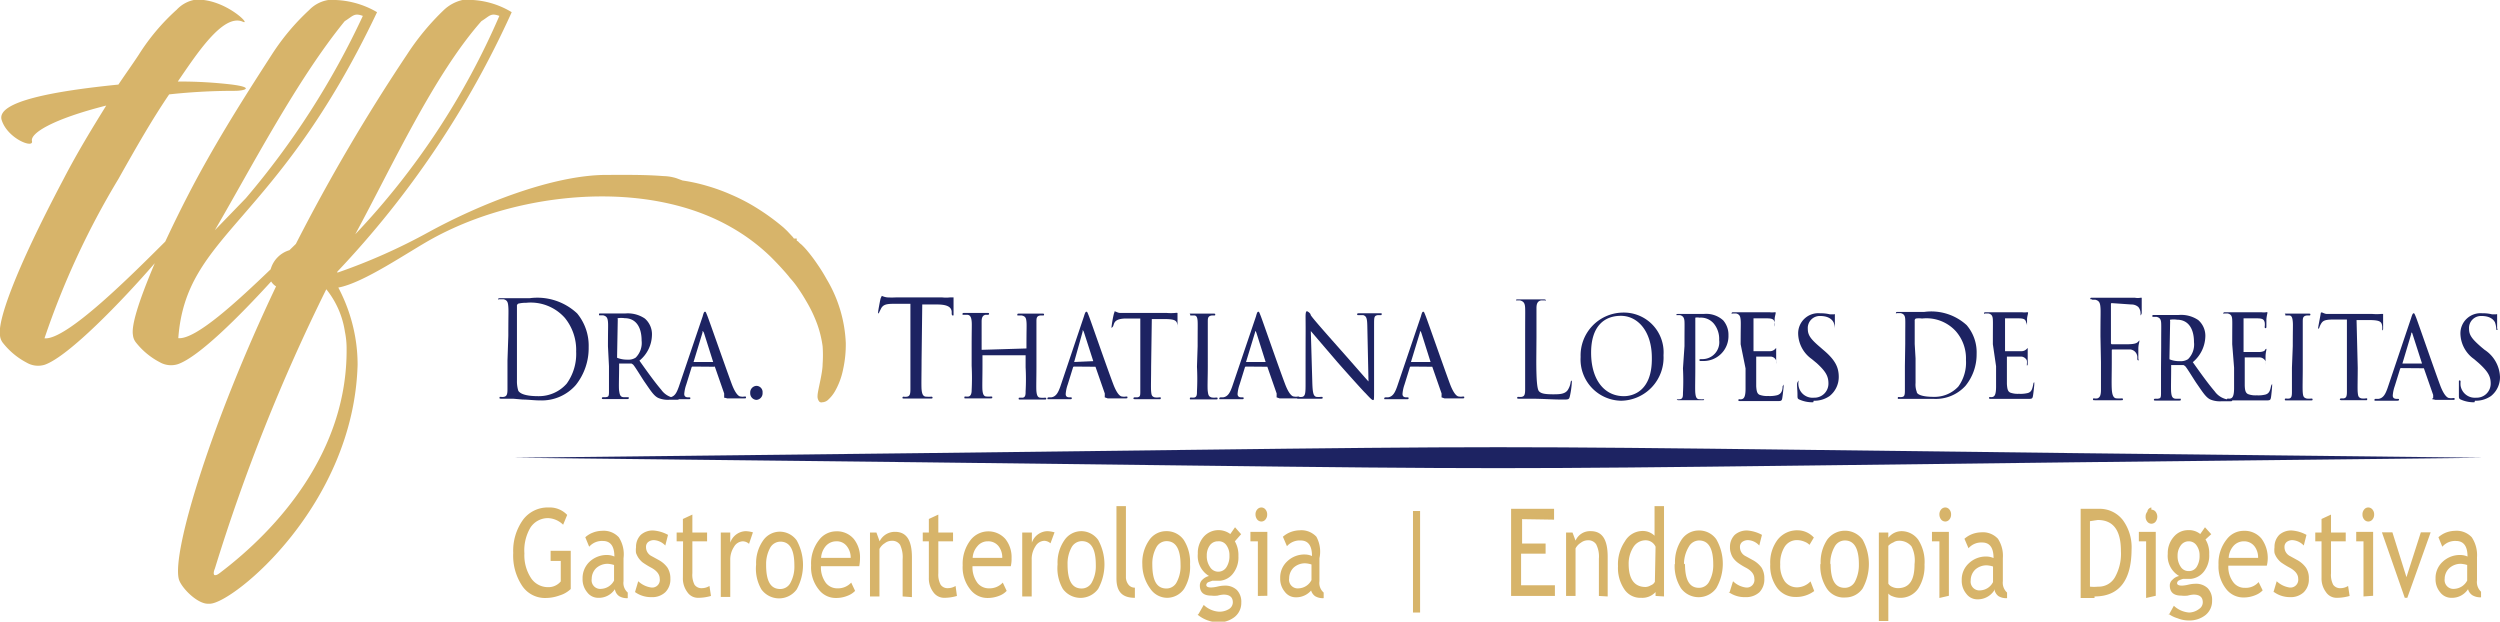 <svg xmlns="http://www.w3.org/2000/svg" viewBox="0 0 147.79 36.75"><defs><style>.cls-1,.cls-3{fill:#1d2362;}.cls-2{fill:#d7b46a;}.cls-3{fill-rule:evenodd;}</style></defs><g id="Camada_2" data-name="Camada 2"><g id="Camada_1-2" data-name="Camada 1"><path class="cls-1" d="M83.41,21.4s0,0,0,0l.53-1.74c0-.12,0-.12.08,0l.55,1.74s0,0,0,0Zm1.2.28s0,0,.06,0l.55,1.58c0,.12,0,.16,0,.18a.07.07,0,0,0,0,.05s0,0,.17.06h1.07c.07,0,.1,0,.1-.05s0-.06-.08-.06a.59.59,0,0,1-.24,0c-.1,0-.3-.14-.53-.76-.37-1-1.33-3.75-1.43-4s-.1-.25-.14-.25-.07,0-.14.27l-1.41,4.16c-.12.33-.24.59-.54.63h-.14s-.08,0-.08.06,0,.05.11.05l.67,0,.56,0c.05,0,.1,0,.1-.05s0-.06-.08-.06h-.05c-.15,0-.23-.06-.23-.2a2.17,2.17,0,0,1,.12-.56l.31-1a.07.07,0,0,1,.07-.06Zm-7.43.94c0,.57,0,.79-.19.84a.64.64,0,0,1-.21,0c-.07,0-.1,0-.1.06s0,.05.1.05l.61,0s.31,0,.68,0c.08,0,.12,0,.12-.05s0-.06-.09-.06a1.17,1.17,0,0,1-.29,0c-.17-.05-.21-.25-.23-.8l-.09-3.09,1.61,1.88c.6.68,1.58,1.77,1.61,1.78.34.37.41.42.46.42s.06,0,.06-.43l0-4c0-.47,0-.55.21-.59l.17,0c.05,0,.07,0,.07-.06s0-.05-.1-.05c-.27,0-.49,0-.56,0s-.36,0-.66,0c-.07,0-.13,0-.13.05s0,.06.09.06l.27,0c.19.06.23.2.24.63l.07,3.29c-.18-.19-.88-1-1.42-1.61-1-1.13-2-2.25-2-2.33s-.17-.21-.22-.21-.08.08-.08.32C77.19,20.06,77.18,18.85,77.18,22.62ZM73.66,21.4s0,0,0,0l.53-1.74c0-.12,0-.12.08,0l.55,1.74s0,0,0,0Zm1.2.28s0,0,.06,0l.55,1.58c0,.12,0,.16,0,.18a.07.07,0,0,0,0,.05s0,0,.17.06h1.07c.07,0,.1,0,.1-.05s0-.06-.08-.06a.59.59,0,0,1-.24,0c-.1,0-.3-.14-.53-.76-.38-1-1.33-3.75-1.43-4s-.1-.25-.14-.25-.07,0-.14.27l-1.41,4.16c-.12.33-.24.59-.54.63h-.14s-.08,0-.08.06,0,.05.11.05l.67,0,.56,0c.05,0,.1,0,.1-.05s0-.06-.08-.06h-.05c-.15,0-.23-.06-.23-.2a2.17,2.17,0,0,1,.12-.56l.31-1a.07.07,0,0,1,.07-.06Zm-4.1,0a13.77,13.77,0,0,1,0,1.44c0,.19,0,.35-.16.38a.56.56,0,0,1-.17,0c-.06,0-.09,0-.09.06s0,.05.11.05l.63,0,.8,0c.07,0,.1,0,.1-.05s0-.05-.08-.06a1,1,0,0,1-.26,0c-.18-.05-.21-.13-.24-.36s0-.84,0-1.45V20.47c0-1,0-1.23,0-1.44s0-.35.24-.38l.12,0c.06,0,.08,0,.08-.05s0-.06-.11-.06l-.63,0s-.42,0-.64,0-.1,0-.1.06,0,.05.08.05l.16,0c.15,0,.19.15.2.36s0,.4,0,1.45Zm-2.67-2.82h.69c.71,0,.8.09.83.4a.75.75,0,0,1,0,.11c0,.07,0,.1,0,.1s0,0,0-.1,0-.58,0-.8c0,0,0-.07,0-.07a.36.36,0,0,0-.14,0,3,3,0,0,1-.5,0h-2.3l-.45,0c-.13,0-.26-.09-.31-.09s0,0-.06.13a6.63,6.63,0,0,0-.14.78s0,.07,0,.07,0,0,.06-.06.05-.14.11-.25.2-.24.64-.25h.89v2.82c0,.6,0,1.16,0,1.45s0,.36-.18.39h-.16a.07.07,0,0,0-.07.06s0,.05.1.05l.63,0,.8,0c.07,0,.09,0,.09-.06s0-.05-.09-.05a.93.93,0,0,1-.27,0c-.18-.05-.19-.16-.21-.35s0-.85,0-1.46ZM63.5,21.4s0,0,0,0L64,19.61c0-.12,0-.12.07,0l.56,1.74s0,0,0,0Zm1.2.28s0,0,.06,0l.55,1.58c0,.12,0,.16,0,.18a.07.07,0,0,0,0,.05s0,0,.17.06h1.07c.07,0,.1,0,.1-.05s0-.06-.08-.06a.59.59,0,0,1-.24,0c-.1,0-.3-.14-.53-.76-.38-1-1.33-3.75-1.43-4s-.1-.25-.14-.25-.07,0-.15.27l-1.4,4.16c-.12.33-.24.59-.54.63h-.14s-.08,0-.08.06,0,.05.11.05l.67,0,.56,0c.05,0,.1,0,.1-.05s0-.06-.08-.06h-.05c-.16,0-.23-.06-.23-.2a2.17,2.17,0,0,1,.12-.56l.31-1a.07.07,0,0,1,.07-.06Zm-6.67-1s0,0,0,0V19c0-.22.06-.36.23-.39h.14s.07,0,.07-.05,0-.06-.1-.06l-.63,0c-.09,0-.43,0-.73,0-.07,0-.11,0-.11.06s0,.05.08.05h.19c.2,0,.25.18.27.38s0,.42,0,1.46v1.17a14.41,14.41,0,0,1,0,1.46c0,.18-.05.33-.18.36a.5.5,0,0,1-.17,0c-.06,0-.08,0-.08.06s0,.05.12.05l.63,0,.8,0c.07,0,.1,0,.1-.05s0-.06-.09-.06a1.24,1.24,0,0,1-.25,0c-.18,0-.22-.18-.24-.36s0-.79,0-1.43V21s0,0,0,0h2.55a0,0,0,0,1,0,0v.71a13,13,0,0,1,0,1.42c0,.18,0,.35-.17.38h-.16c-.06,0-.08,0-.08.05s0,.06.11.06l.62,0,.79,0c.07,0,.11,0,.11-.05s0-.06-.09-.06a1.14,1.14,0,0,1-.25,0c-.18,0-.22-.18-.24-.37s0-.8,0-1.45V20.47c0-1,0-1.23,0-1.44s0-.35.23-.38l.14,0c.06,0,.08,0,.08-.05s0-.06-.11-.06-.61,0-.63,0-.45,0-.74,0c-.06,0-.1,0-.1.06s0,.05.09.05l.17,0c.23.05.26.16.28.37s0,.4,0,1.44v.14s0,0,0,0ZM54.52,18l.88,0c.67,0,.84.19.86.43,0,0,0,.06,0,.09s0,.13.06.13.05,0,.05-.1,0-.63,0-.87c0-.05,0-.1,0-.1s-.09,0-.19,0a2.17,2.17,0,0,1-.5,0H53a4.79,4.79,0,0,1-.56,0,1.07,1.07,0,0,1-.31-.09s-.05.1-.07.15-.15.74-.15.82,0,.07,0,.07.05,0,.07-.08l.12-.24c.12-.19.28-.25.72-.25l1,0v3.34c0,.76,0,1.39,0,1.72s-.06.4-.2.43a.76.76,0,0,1-.21,0,.06.06,0,0,0-.06.05c0,.05,0,.06.12.06l.68,0,.87,0c.07,0,.11,0,.11-.06a.06.06,0,0,0-.06-.05,1.89,1.89,0,0,1-.31,0c-.21,0-.26-.2-.28-.43s0-1,0-1.72Z"/><path class="cls-1" d="M107.22,23.69a1.57,1.57,0,0,0,.94-.28,1.44,1.44,0,0,0,.54-1.12c0-.56-.19-1-.92-1.61l-.16-.14c-.59-.5-.75-.73-.75-1.1a.71.71,0,0,1,.73-.76c.59,0,.75.3.79.37a1.07,1.07,0,0,1,.08.37c0,.06,0,.09,0,.09s0-.05,0-.17c0-.45,0-.73,0-.76s0,0-.06,0l-.24,0a2.26,2.26,0,0,0-.57-.06,1.19,1.19,0,0,0-1.3,1.21,1.89,1.89,0,0,0,.81,1.5l.29.24c.51.47.69.75.69,1.2a.83.83,0,0,1-.86.84.84.84,0,0,1-.91-.71.78.78,0,0,1,0-.24s0-.07,0-.07,0,0-.06.11,0,.38,0,.74c0,.19,0,.22.09.27a1.86,1.86,0,0,0,.84.17m-4-2c0,.6,0,.93,0,1.2,0,.49-.1.59-.23.62a.36.36,0,0,1-.14,0,.06.06,0,0,0-.06.06s0,.05.1.05l.46,0,.83,0c.24,0,.44,0,.9,0,.23,0,.28,0,.31-.17s.08-.64.08-.69,0-.12,0-.12,0,0-.06.11c0,.29-.1.45-.31.52a1.75,1.75,0,0,1-.54.05,1.29,1.29,0,0,1-.51-.07c-.15-.07-.18-.22-.2-.51V21.08s0,0,0,0,.68,0,.85,0,.3.13.33.24a.65.65,0,0,1,0,.19c0,.05,0,.1,0,.1s0,0,0-.09,0-.26,0-.48,0-.38,0-.42,0-.05,0-.05,0,0-.07.07a.42.42,0,0,1-.33.12l-.94,0s0,0,0-.08V18.89c0-.05,0-.07,0-.07l.8,0c.35,0,.41.08.45.24a.49.49,0,0,1,0,.25c0,.05,0,.09,0,.09s0-.05,0-.12,0-.28,0-.41.06-.31.06-.36,0-.05,0-.05l-.08,0a1,1,0,0,1-.27,0h-1.42l-.73,0c-.07,0-.1,0-.1.07s0,0,.09,0l.17,0c.2.05.25.16.27.38s0,.4,0,1.44Zm-3.7,0a14.09,14.09,0,0,1,0,1.45c0,.19,0,.35-.18.37a.57.57,0,0,1-.18,0s0,0,0,0,0,.06.1.06l.62,0,.79,0c.07,0,.1,0,.1-.06a0,0,0,0,0,0,0,1.67,1.67,0,0,1-.28,0c-.19,0-.22-.18-.24-.37s0-.85,0-1.46V18.9s0-.11,0-.12a.52.52,0,0,1,.24,0,1,1,0,0,1,.87.37,1.43,1.43,0,0,1,.3.95,1,1,0,0,1-1,1.13c-.13,0-.17,0-.17.06a.06.06,0,0,0,.06.05h.14a1.47,1.47,0,0,0,1.52-1.51,1.31,1.31,0,0,0-.31-.89,1.49,1.49,0,0,0-1.15-.38c-.29,0-.65,0-.79,0s-.43,0-.73,0c-.07,0-.1,0-.1.07s0,0,0,0h.22c.19.05.25.18.26.38s0,.36,0,1.45ZM96,23.42c-1.18,0-1.94-1-1.94-2.57s.78-2.18,1.76-2.18,1.83.89,1.83,2.48C97.68,23.15,96.5,23.42,96,23.42Zm-.17.27A2.55,2.55,0,0,0,98.34,21a2.35,2.35,0,0,0-2.45-2.52,2.53,2.53,0,0,0-2.45,2.62A2.44,2.44,0,0,0,95.86,23.69Zm-5-3.77c0-1.23,0-1.45,0-1.71s.07-.41.27-.45l.23,0a.06.06,0,0,0,.06,0s0-.06-.11-.06l-.76,0-.79,0c-.08,0-.11,0-.11.06a0,0,0,0,0,0,0l.24,0c.23.06.29.19.3.45s0,.48,0,1.71v1.39c0,.76,0,1.39,0,1.72s-.06.4-.2.43a.82.82,0,0,1-.21,0s-.06,0-.06.05,0,.06.11.06l.69,0c.68,0,1.28.05,1.88.05.37,0,.39,0,.44-.22a5,5,0,0,0,.11-.79c0-.08,0-.11,0-.11s-.06,0-.07.1a1.12,1.12,0,0,1-.18.47c-.17.23-.48.24-.85.24-.55,0-.73-.06-.84-.18s-.16-.65-.16-1.81Z"/><path class="cls-1" d="M118,21.65c0,.6,0,.93,0,1.2,0,.49-.09.59-.22.62a.36.36,0,0,1-.14,0,.06.06,0,0,0-.06.06s0,.05.09.05l.47,0,.83,0c.24,0,.44,0,.9,0,.23,0,.28,0,.31-.17s.08-.64.08-.69,0-.12,0-.12-.05,0-.06.11c-.06.29-.1.45-.31.52a1.75,1.75,0,0,1-.54.05,1.29,1.29,0,0,1-.51-.07c-.15-.07-.18-.22-.2-.51V21.08s0,0,0,0,.68,0,.84,0,.31.13.34.24a.65.65,0,0,1,0,.19c0,.05,0,.1,0,.1s.05,0,.05-.09,0-.26,0-.48,0-.38,0-.42,0-.05,0-.05,0,0-.07.07a.42.42,0,0,1-.33.12l-.94,0s0,0,0-.08V18.89c0-.05,0-.07,0-.07l.8,0c.35,0,.41.08.45.24a.49.49,0,0,1,.05.25c0,.05,0,.09,0,.09s0-.05,0-.12,0-.28,0-.41.06-.31.06-.36,0-.05,0-.05l-.08,0a1,1,0,0,1-.27,0h-1.42l-.73,0c-.07,0-.1,0-.1.07s0,0,.09,0l.17,0c.2.05.25.16.26.38s0,.4,0,1.44Zm-4.81-1.31c0-.47,0-1.15,0-1.37a.13.13,0,0,1,.07-.14,1.2,1.2,0,0,1,.36,0,2.35,2.35,0,0,1,2,.75,2.44,2.44,0,0,1,.6,1.7,2.42,2.42,0,0,1-.45,1.57,1.92,1.92,0,0,1-1.46.61c-.73,0-1-.16-1-.3a1.22,1.22,0,0,1-.07-.52c0-.12,0-.74,0-1.45Zm-.58,1.3c0,.64,0,1.17,0,1.47s-.06.34-.18.36a.47.47,0,0,1-.16,0c-.06,0-.08,0-.08.06s0,.05.1.05h.64l.51,0c.26,0,.61,0,.87,0a2.38,2.38,0,0,0,1.88-.77,2.94,2.94,0,0,0,.66-1.89,2.47,2.47,0,0,0-.59-1.7,3.1,3.1,0,0,0-2.51-.78c-.4,0-.76,0-.81,0s-.46,0-.75,0c-.06,0-.11,0-.11.07s0,0,.07,0l.21,0c.2.05.26.16.27.37s0,.4,0,1.45Z"/><path class="cls-1" d="M146.31,23.69a1.58,1.58,0,0,0,.95-.28,1.42,1.42,0,0,0,.53-1.12,2,2,0,0,0-.91-1.61l-.17-.14c-.58-.5-.75-.73-.75-1.1a.71.71,0,0,1,.74-.76c.59,0,.75.3.79.37a1.37,1.37,0,0,1,.08.37c0,.06,0,.09.05.09s0-.05,0-.17c0-.45,0-.73,0-.76s0,0-.07,0l-.24,0a2.12,2.12,0,0,0-.56-.06,1.19,1.19,0,0,0-1.3,1.21,1.89,1.89,0,0,0,.81,1.5l.28.24c.51.47.7.75.7,1.2a.83.83,0,0,1-.87.84.85.85,0,0,1-.91-.71,1.15,1.15,0,0,1,0-.24s0-.07-.05-.07-.05,0-.05.11,0,.38,0,.74c0,.19,0,.22.09.27a1.85,1.85,0,0,0,.83.17m-4.26-2.29s0,0,0,0l.52-1.74c0-.12.05-.12.08,0l.56,1.74s0,0,0,0Zm1.21.28s0,0,.06,0l.55,1.58c0,.12,0,.16,0,.18s-.05,0-.05.05,0,0,.18.06H145c.08,0,.11,0,.11-.05s0-.06-.09-.06a.58.58,0,0,1-.23,0c-.1,0-.31-.14-.54-.76-.37-1-1.32-3.75-1.42-4s-.11-.25-.14-.25-.07,0-.15.27l-1.4,4.16c-.12.33-.24.59-.54.63h-.14c-.06,0-.09,0-.09.06s0,.05.12.05l.67,0,.55,0s.11,0,.11-.05,0-.06-.08-.06h-.05c-.16,0-.24-.06-.24-.2a2.17,2.17,0,0,1,.12-.56l.31-1s0-.06.07-.06Zm-3.92-2.85H140c.71,0,.8.09.83.4v.11c0,.07,0,.1,0,.1s.05,0,.05-.1,0-.58,0-.8c0,0,0-.07,0-.07l-.13,0a3,3,0,0,1-.5,0H138l-.44,0c-.13,0-.26-.09-.31-.09s-.05,0-.07.13-.14.73-.14.78,0,.07,0,.07,0,0,.06-.06a1.34,1.34,0,0,1,.11-.25c.1-.16.19-.24.64-.25h.89v2.82c0,.6,0,1.16,0,1.45s-.05.36-.18.39h-.16a.08.08,0,0,0-.08.06s0,.05.11.05l.62,0,.8,0c.07,0,.09,0,.09-.06s0-.05-.08-.05a.89.89,0,0,1-.27,0c-.18-.05-.19-.16-.21-.35s0-.85,0-1.46Zm-3.82,2.82c0,.6,0,1.16,0,1.44s-.05.35-.16.38a.59.59,0,0,1-.17,0c-.07,0-.09,0-.09.06s.05.05.11.05l.63,0,.8,0c.07,0,.1,0,.1-.05s0-.05-.08-.06a1,1,0,0,1-.27,0c-.18-.05-.21-.13-.23-.36s0-.84,0-1.45V20.47c0-1,0-1.23,0-1.44s0-.35.24-.38l.13,0c.05,0,.08,0,.08-.05s0-.06-.11-.06l-.63,0s-.42,0-.64,0-.1,0-.1.06,0,.05.07.05l.16,0c.15,0,.19.15.21.36s0,.4,0,1.45Zm-3.42,0c0,.6,0,.93,0,1.2,0,.49-.1.59-.22.62a.36.36,0,0,1-.14,0,.07.07,0,0,0-.07.06s0,.05.1.05l.46,0,.83,0c.25,0,.44,0,.91,0,.23,0,.28,0,.31-.17s.07-.64.07-.69,0-.12,0-.12,0,0-.06.11c-.06.29-.11.45-.32.52a1.69,1.69,0,0,1-.53.05,1.25,1.25,0,0,1-.51-.07c-.15-.07-.19-.22-.2-.51,0-.14,0-.83,0-1.08v-.58s0,0,.05,0,.68,0,.84,0,.31.13.34.24a1.37,1.37,0,0,1,0,.19c0,.05,0,.1,0,.1s0,0,0-.09,0-.26,0-.48.05-.38.05-.42,0-.05,0-.05-.05,0-.08.07-.16.11-.32.12l-.95,0s0,0,0-.08V18.89c0-.05,0-.07,0-.07l.8,0c.35,0,.41.08.45.24a.89.89,0,0,1,0,.25c0,.05,0,.09.05.09s.05-.05.05-.12,0-.28,0-.41a2.72,2.72,0,0,1,.06-.36s0-.05,0-.05a.13.13,0,0,0-.08,0,1.1,1.1,0,0,1-.27,0h-1.43l-.72,0c-.07,0-.1,0-.1.07s0,0,.09,0l.16,0c.21.05.26.16.27.38s0,.4,0,1.44Zm-3.78-2.77a.07.07,0,0,1,0-.07,1.39,1.39,0,0,1,.41,0c.62,0,1,.47,1,1.33a1.22,1.22,0,0,1-.35,1,.77.77,0,0,1-.47.12,1.51,1.51,0,0,1-.63-.11s0-.05,0-.09Zm-.54,2.77c0,.6,0,1.24,0,1.53s-.06.27-.18.3h-.16s-.08,0-.08.05,0,.06.1.06l.61,0,.78,0c.07,0,.1,0,.1-.06s0-.05-.09-.05h-.2c-.23,0-.26-.19-.28-.38s0-.86,0-1.5v-.11s0,0,0,0h.73s0,0,.08.05.4.59.67,1c.37.53.58.89.87,1a1.47,1.47,0,0,0,.64.09h.49c.1,0,.13,0,.13-.05s0-.06-.08-.06h-.22a1.18,1.18,0,0,1-.74-.48c-.36-.42-.78-1-1.29-1.72a2.05,2.05,0,0,0,.74-1.49,1.23,1.23,0,0,0-.42-1,1.8,1.8,0,0,0-1.15-.3l-.73,0s-.45,0-.75,0c-.06,0-.08,0-.08.06s0,.05.08.05h.16c.22.05.27.17.28.38s0,.4,0,1.45Zm-3.55-.34c0,.75,0,1.3,0,1.64s-.07.46-.21.51a.54.54,0,0,1-.19,0c-.06,0-.07,0-.07.05s0,.06.11.06l.62,0h.07l.86,0c.08,0,.11,0,.11-.05s0-.05-.08-.06a1.5,1.5,0,0,1-.29,0c-.19,0-.27-.2-.29-.55s0-.93,0-1.6v-.67c0-.05,0-.07.05-.07s.88,0,1.06,0a.47.47,0,0,1,.4.51c0,.08,0,.13.06.13s0,0,0-.13,0-.31,0-.55.06-.39.06-.44,0-.06,0-.06,0,0-.07.08-.19.14-.56.15h-1s-.05,0-.05-.08V18c0-.06,0-.08.06-.08L126,18a.6.6,0,0,1,.41.15.58.58,0,0,1,.13.39c0,.08,0,.11,0,.11s.07-.07.07-.16,0-.35,0-.58,0-.2,0-.24,0-.07,0-.07l-.06,0a.92.92,0,0,1-.35,0h-1.72l-.8,0c-.07,0-.11,0-.11.06s.06,0,.12.06h.18c.23.06.28.19.3.45s0,.48,0,1.71Z"/><path class="cls-1" d="M44.71,23.64a.39.39,0,0,0,.37-.42.37.37,0,0,0-.36-.41.39.39,0,0,0-.37.42.39.39,0,0,0,.36.41M41,21.4s0,0,0,0l.53-1.74c0-.12,0-.12.08,0l.55,1.74s0,0,0,0Zm1.2.28a.05.05,0,0,1,.06,0l.55,1.58c0,.12,0,.16,0,.18s0,0,0,.05,0,0,.17.06H44c.08,0,.1,0,.1-.05s0-.06-.08-.06a.59.59,0,0,1-.24,0c-.1,0-.3-.14-.53-.76-.37-1-1.33-3.75-1.43-4s-.1-.25-.14-.25-.07,0-.14.27l-1.41,4.16c-.12.33-.23.59-.54.63h-.14s-.08,0-.08.06,0,.05.11.05l.68,0,.55,0c.05,0,.1,0,.1-.05s0-.06-.08-.06h-.05c-.15,0-.23-.06-.23-.2a2.17,2.17,0,0,1,.12-.56l.31-1a.07.07,0,0,1,.07-.06Zm-5.68-2.8a.07.07,0,0,1,0-.07,1.44,1.44,0,0,1,.41,0c.62,0,1,.47,1,1.33a1.22,1.22,0,0,1-.35,1,.75.75,0,0,1-.47.12,1.58,1.58,0,0,1-.63-.11s0-.05,0-.09ZM36,21.65c0,.6,0,1.24,0,1.53s-.06.27-.18.3h-.16s-.08,0-.08.05,0,.06.1.06l.61,0,.78,0c.07,0,.1,0,.1-.06s0-.05-.09-.05h-.2c-.23,0-.25-.19-.28-.38s0-.86,0-1.5v-.11s0,0,0,0h.73s0,0,.08.05.4.59.67,1c.37.53.58.89.87,1a1.47,1.47,0,0,0,.64.09H40c.1,0,.13,0,.13-.05s0-.06-.08-.06h-.21a1.17,1.17,0,0,1-.75-.48c-.36-.42-.78-1-1.29-1.72a2,2,0,0,0,.74-1.49,1.23,1.23,0,0,0-.42-1,1.8,1.8,0,0,0-1.15-.3l-.73,0s-.45,0-.75,0c-.06,0-.08,0-.08.06s0,.05.08.05h.16c.22.05.27.17.29.38s0,.4,0,1.45Zm-5.44-1.86c0-.6,0-1.41,0-1.68a.15.15,0,0,1,.08-.16,1.83,1.83,0,0,1,.46-.05,2.7,2.7,0,0,1,2.29.89,3,3,0,0,1,.67,2,3,3,0,0,1-.56,1.89,2.19,2.19,0,0,1-1.67.74c-.82,0-1.1-.17-1.19-.32a1.89,1.89,0,0,1-.08-.6c0-.15,0-.88,0-1.71ZM30,21.31c0,.76,0,1.39,0,1.72s-.07.4-.21.43a.58.58,0,0,1-.19,0c-.06,0-.07,0-.07.05s0,.06.11.06h.69l.58.05c.3,0,.67.05,1,.05a2.67,2.67,0,0,0,2.13-.91,3.5,3.5,0,0,0,.76-2.23,3,3,0,0,0-.68-2,3.44,3.44,0,0,0-2.82-.9l-.94,0-.8,0c-.07,0-.11,0-.11.06s0,0,.08,0l.24,0c.23.06.26.19.28.45s0,.48,0,1.71Z"/><path class="cls-2" d="M145.85,33.4a1.56,1.56,0,0,0-.37-.07,1,1,0,0,0-.69.26.86.86,0,0,0-.27.63.52.52,0,0,0,.58.59.91.91,0,0,0,.75-.49Zm.05,1.43a1.13,1.13,0,0,1-1,.51.82.82,0,0,1-.65-.33,1.19,1.19,0,0,1-.27-.8,1.3,1.3,0,0,1,.42-1,1.48,1.48,0,0,1,1.07-.4,1.08,1.08,0,0,1,.4.09c0-.61-.23-.92-.68-.92a1,1,0,0,0-.81.34l-.23-.56a1.45,1.45,0,0,1,.43-.27,1.58,1.58,0,0,1,.54-.11,1.23,1.23,0,0,1,1,.38,1.91,1.91,0,0,1,.31,1.19v1.36a.78.78,0,0,0,.24.67v.33a.92.92,0,0,1-.51-.12A.63.63,0,0,1,145.9,34.83Zm-3.59.51h-.15l-1.35-3.87h.62l.83,2.65.85-2.65h.58Zm-2.59-.08V32h-.43v-.56h1v3.78ZM140,30a.32.32,0,0,1,.25.12.43.43,0,0,1,.1.29.44.44,0,0,1-.1.3.32.32,0,0,1-.25.12.31.31,0,0,1-.24-.12.44.44,0,0,1-.1-.3.43.43,0,0,1,.1-.29A.3.3,0,0,1,140,30Zm-2.76,2h-.37v-.52h.37v-.8l.56-.26v1.06h.87V32h-.87v1.89a1.27,1.27,0,0,0,.13.68.5.5,0,0,0,.44.2.85.85,0,0,0,.44-.13l.09.59a2.7,2.7,0,0,1-.77.11.75.75,0,0,1-.63-.34,1.34,1.34,0,0,1-.26-.84Zm-2.84,3,.19-.64a1.41,1.41,0,0,0,.75.37.46.46,0,0,0,.52-.52c0-.25-.17-.47-.5-.65a4.9,4.9,0,0,1-.52-.32,1.37,1.37,0,0,1-.23-.25,1.05,1.05,0,0,1-.15-.3,1.22,1.22,0,0,1,0-.34,1,1,0,0,1,.28-.73,1.06,1.06,0,0,1,.74-.26,2.12,2.12,0,0,1,.87.26l-.16.63a1,1,0,0,0-.67-.32.55.55,0,0,0-.34.11.36.36,0,0,0-.13.29.59.59,0,0,0,.34.55l.4.22a1.53,1.53,0,0,1,.53.46,1.11,1.11,0,0,1,.17.65,1.06,1.06,0,0,1-.3.8,1.12,1.12,0,0,1-.82.29A1.61,1.61,0,0,1,134.43,35ZM132.65,32a.82.82,0,0,0-.63.29,1.18,1.18,0,0,0-.27.69h1.74a1.08,1.08,0,0,0-.21-.68A.77.77,0,0,0,132.65,32ZM134,33.44h-2.27a1.5,1.5,0,0,0,.31,1,.83.83,0,0,0,.68.31,1,1,0,0,0,.8-.34l.24.49a1.16,1.16,0,0,1-.4.27,1.79,1.79,0,0,1-.75.15,1.28,1.28,0,0,1-1-.49,2.14,2.14,0,0,1-.46-1.44,2.25,2.25,0,0,1,.48-1.5,1.26,1.26,0,0,1,1-.51,1.3,1.3,0,0,1,1.06.46,1.94,1.94,0,0,1,.32,1.58ZM129.39,32a.57.57,0,0,0-.47.24,1,1,0,0,0-.19.61,1.11,1.11,0,0,0,.18.65.54.54,0,0,0,.48.26.53.53,0,0,0,.47-.25,1.2,1.2,0,0,0,.17-.66,1,1,0,0,0-.18-.61A.55.55,0,0,0,129.39,32Zm-1.18,4.35.3-.54a1.47,1.47,0,0,0,.9.4A1,1,0,0,0,130,36a.47.47,0,0,0,.22-.39c0-.31-.18-.46-.55-.46a1.71,1.71,0,0,0-.34.06,1.65,1.65,0,0,1-.39,0c-.44,0-.67-.2-.67-.6a.44.44,0,0,1,.16-.34.76.76,0,0,1,.39-.22,1.37,1.37,0,0,1-.67-1.31,1.46,1.46,0,0,1,.35-1,1.1,1.1,0,0,1,.85-.4,1.05,1.05,0,0,1,.72.23l.28-.4.37.41-.34.31a1.55,1.55,0,0,1,.22.88,1.53,1.53,0,0,1-.3,1,1.13,1.13,0,0,1-.78.45l-.46,0a1,1,0,0,0-.22.08.2.2,0,0,0-.14.17c0,.1.1.15.29.15a2.05,2.05,0,0,0,.39-.06,1.85,1.85,0,0,1,.4-.05,1,1,0,0,1,.73.26,1,1,0,0,1,.26.74,1.06,1.06,0,0,1-.39.85,1.53,1.53,0,0,1-1,.32,1.79,1.79,0,0,1-.65-.13A1.75,1.75,0,0,1,128.21,36.3Zm-1.34-1V32h-.43v-.56h1v3.78Zm.31-5.22a.32.32,0,0,1,.25.12.48.48,0,0,1,.1.29.49.49,0,0,1-.1.3.32.32,0,0,1-.25.12.31.31,0,0,1-.24-.12.44.44,0,0,1-.1-.3.43.43,0,0,1,.1-.29A.29.29,0,0,1,127.18,30Zm-3.63.68v3.87a2.21,2.21,0,0,0,.48,0,1.1,1.1,0,0,0,1-.56,2.85,2.85,0,0,0,.35-1.55c0-1.22-.45-1.83-1.37-1.83Zm.27,4.54H123V30.08l1.06,0a1.73,1.73,0,0,1,1.43.66,2.72,2.72,0,0,1,.52,1.75C126,34.33,125.26,35.26,123.82,35.26Zm-6-1.86a1.48,1.48,0,0,0-.37-.07,1,1,0,0,0-.69.26.89.89,0,0,0-.26.63.52.52,0,0,0,.58.59.89.89,0,0,0,.74-.49Zm.06,1.43a1.16,1.16,0,0,1-1,.51.8.8,0,0,1-.64-.33,1.19,1.19,0,0,1-.27-.8,1.3,1.3,0,0,1,.42-1,1.46,1.46,0,0,1,1.06-.4,1.08,1.08,0,0,1,.4.09c0-.61-.22-.92-.68-.92a1,1,0,0,0-.8.34l-.24-.56a1.51,1.51,0,0,1,.44-.27,1.58,1.58,0,0,1,.54-.11,1.21,1.21,0,0,1,1,.38A1.84,1.84,0,0,1,118.4,33v1.36a.78.78,0,0,0,.25.67v.33a.87.87,0,0,1-.51-.12A.63.63,0,0,1,117.9,34.83Zm-3.23.43V32h-.44v-.56h1v3.78ZM115,30a.31.31,0,0,1,.24.12.43.43,0,0,1,.1.29.44.44,0,0,1-.1.3.31.31,0,0,1-.24.12.32.32,0,0,1-.25-.12.49.49,0,0,1-.1-.3.43.43,0,0,1,.1-.29A.32.32,0,0,1,115,30Zm-3.37,2.25V34.5a.47.47,0,0,0,.22.19.84.84,0,0,0,.33.08c.7,0,1-.47,1-1.42A1.81,1.81,0,0,0,113,32.3a.93.93,0,0,0-.79-.33.56.56,0,0,0-.29.1A.76.76,0,0,0,111.61,32.29Zm0,2.77v1.69h-.56V31.48h.56v.31a1,1,0,0,1,.77-.39,1.22,1.22,0,0,1,1,.51,2.42,2.42,0,0,1,.37,1.47,2.44,2.44,0,0,1-.37,1.41,1.26,1.26,0,0,1-1.09.55,1.14,1.14,0,0,1-.43-.09A.52.52,0,0,1,111.61,35.06Zm-3.41-1.7c0,1,.28,1.43.84,1.43a.68.68,0,0,0,.61-.39,2.14,2.14,0,0,0,.22-1c0-.94-.28-1.41-.83-1.41a.69.69,0,0,0-.61.38A2,2,0,0,0,108.2,33.36Zm-.59,0a2.39,2.39,0,0,1,.39-1.42,1.3,1.3,0,0,1,2.09,0,3,3,0,0,1,0,2.89,1.23,1.23,0,0,1-1,.53A1.21,1.21,0,0,1,108,34.8,2.44,2.44,0,0,1,107.61,33.36Zm-.38-1.58-.28.47a.82.82,0,0,0-.3-.19,1.14,1.14,0,0,0-.43-.09.85.85,0,0,0-.73.38,1.83,1.83,0,0,0-.27,1.06,1.62,1.62,0,0,0,.27,1,.9.9,0,0,0,.76.35,1.12,1.12,0,0,0,.76-.35l.22.57a1.78,1.78,0,0,1-1.12.35,1.33,1.33,0,0,1-1.06-.52,2.19,2.19,0,0,1-.42-1.41,2.23,2.23,0,0,1,.44-1.46,1.46,1.46,0,0,1,1.2-.55,1.29,1.29,0,0,1,.54.13A1.32,1.32,0,0,1,107.23,31.78Zm-5,3.26.2-.64a1.34,1.34,0,0,0,.75.37.45.45,0,0,0,.51-.52c0-.25-.16-.47-.5-.65a3.7,3.7,0,0,1-.51-.32,1.42,1.42,0,0,1-.24-.25,1,1,0,0,1-.14-.3.93.93,0,0,1-.05-.34,1,1,0,0,1,.28-.73,1.08,1.08,0,0,1,.74-.26,2.12,2.12,0,0,1,.87.26l-.16.63a.94.94,0,0,0-.67-.32.58.58,0,0,0-.34.11.36.36,0,0,0-.13.29.59.59,0,0,0,.34.55l.4.22a1.57,1.57,0,0,1,.54.46,1.18,1.18,0,0,1,.16.65,1.09,1.09,0,0,1-.29.8,1.16,1.16,0,0,1-.83.29A1.61,1.61,0,0,1,102.19,35Zm-2.64-1.68c0,1,.28,1.43.83,1.43a.67.67,0,0,0,.61-.39,2,2,0,0,0,.23-1q0-1.41-.84-1.41a.71.71,0,0,0-.61.38A2,2,0,0,0,99.55,33.36Zm-.59,0a2.39,2.39,0,0,1,.39-1.42,1.22,1.22,0,0,1,1-.54,1.24,1.24,0,0,1,1.05.52,2.9,2.9,0,0,1,0,2.89,1.29,1.29,0,0,1-2.09,0A2.44,2.44,0,0,1,99,33.36Zm-1.15-1a.64.64,0,0,0-.58-.38.85.85,0,0,0-.73.4,1.81,1.81,0,0,0-.28,1c0,.91.35,1.36,1,1.36a.65.65,0,0,0,.31-.1.43.43,0,0,0,.24-.21Zm0,2.91V35a1.06,1.06,0,0,1-.85.34,1.13,1.13,0,0,1-1-.51,2.24,2.24,0,0,1-.37-1.36A2.39,2.39,0,0,1,96.06,32a1.21,1.21,0,0,1,1-.61,1,1,0,0,1,.75.28V29.92h.56v5.34Zm-3.35,0v-2.2a1.59,1.59,0,0,0-.16-.85.55.55,0,0,0-.5-.24.67.67,0,0,0-.4.14.87.87,0,0,0-.32.34v2.81h-.56V31.48h.38l.18.48a.93.93,0,0,1,.9-.56c.69,0,1,.51,1,1.52v2.34Zm-4.54-4.54v1.44h1.39v.6H89.92v1.87h2v.63H89.33V30.08h2.54v.64Zm-6.45,5.52v-6h.42v6Zm-6-2.84a1.48,1.48,0,0,0-.37-.07,1,1,0,0,0-.69.26.89.89,0,0,0-.26.63.51.51,0,0,0,.57.59.89.89,0,0,0,.75-.49Zm.06,1.43a1.16,1.16,0,0,1-1,.51.8.8,0,0,1-.64-.33,1.19,1.19,0,0,1-.27-.8,1.3,1.3,0,0,1,.42-1,1.46,1.46,0,0,1,1.06-.4,1.08,1.08,0,0,1,.4.09c0-.61-.22-.92-.68-.92a1,1,0,0,0-.8.34l-.24-.56a1.51,1.51,0,0,1,.44-.27,1.58,1.58,0,0,1,.54-.11,1.21,1.21,0,0,1,1,.38A1.84,1.84,0,0,1,78,33v1.36a.75.75,0,0,0,.25.67v.33a.87.87,0,0,1-.51-.12A.63.63,0,0,1,77.49,34.83Zm-3.23.43V32h-.44v-.56h1v3.78ZM74.57,30a.31.31,0,0,1,.24.12.43.43,0,0,1,.1.29.44.44,0,0,1-.1.3.31.31,0,0,1-.24.12.32.32,0,0,1-.25-.12.49.49,0,0,1-.1-.3.43.43,0,0,1,.1-.29A.32.32,0,0,1,74.57,30ZM72,32a.58.58,0,0,0-.48.24,1,1,0,0,0-.18.61,1.11,1.11,0,0,0,.18.65.57.57,0,0,0,1,0,1.2,1.2,0,0,0,.16-.66,1,1,0,0,0-.18-.61A.54.54,0,0,0,72,32ZM70.85,36.3l.31-.54a1.43,1.43,0,0,0,.9.4,1.07,1.07,0,0,0,.6-.16.47.47,0,0,0,.22-.39c0-.31-.19-.46-.55-.46a1.78,1.78,0,0,0-.35.06,1.58,1.58,0,0,1-.38,0c-.45,0-.67-.2-.67-.6a.46.46,0,0,1,.15-.34.84.84,0,0,1,.39-.22,1.38,1.38,0,0,1-.66-1.31,1.45,1.45,0,0,1,.34-1,1.17,1.17,0,0,1,1.58-.17l.28-.4.36.41L73,32a1.64,1.64,0,0,1,.21.88,1.53,1.53,0,0,1-.3,1,1.09,1.09,0,0,1-.78.45l-.46,0-.22.08a.2.2,0,0,0-.14.17c0,.1.1.15.29.15a2,2,0,0,0,.4-.06,1.84,1.84,0,0,1,.39-.05,1,1,0,0,1,.73.26,1,1,0,0,1,.26.74,1.06,1.06,0,0,1-.39.85,1.53,1.53,0,0,1-1,.32,2,2,0,0,1-1.19-.45Zm-2.73-2.94c0,1,.28,1.43.84,1.43a.68.68,0,0,0,.61-.39,2,2,0,0,0,.22-1c0-.94-.28-1.41-.83-1.41a.69.69,0,0,0-.61.38A2,2,0,0,0,68.12,33.36Zm-.59,0a2.32,2.32,0,0,1,.4-1.42,1.21,1.21,0,0,1,1-.54,1.24,1.24,0,0,1,1.05.52,2.44,2.44,0,0,1,.37,1.44A2.49,2.49,0,0,1,70,34.81a1.23,1.23,0,0,1-1,.53,1.21,1.21,0,0,1-1-.54A2.44,2.44,0,0,1,67.53,33.36ZM66,34.19V29.92h.56v4.16a.73.73,0,0,0,.15.48.46.46,0,0,0,.38.18v.6C66.36,35.34,66,35,66,34.19Zm-2.89-.83c0,1,.28,1.43.84,1.43a.68.68,0,0,0,.61-.39,2,2,0,0,0,.22-1c0-.94-.27-1.41-.83-1.41a.7.7,0,0,0-.61.38A2,2,0,0,0,63.11,33.36Zm-.59,0a2.32,2.32,0,0,1,.4-1.42,1.21,1.21,0,0,1,1-.54,1.24,1.24,0,0,1,1,.52,3,3,0,0,1,0,2.89,1.29,1.29,0,0,1-2.09,0A2.44,2.44,0,0,1,62.52,33.36Zm-.42-1.24a.57.57,0,0,0-.37-.15.63.63,0,0,0-.52.33,1.36,1.36,0,0,0-.22.79v2.17h-.56V31.48H61v.6a1,1,0,0,1,.91-.68,1.77,1.77,0,0,1,.43.07ZM58.4,32a.78.78,0,0,0-.62.29,1.12,1.12,0,0,0-.28.69h1.75a1.08,1.08,0,0,0-.21-.68A.77.77,0,0,0,58.4,32Zm1.36,1.47H57.49a1.55,1.55,0,0,0,.3,1,.86.86,0,0,0,.69.31,1.05,1.05,0,0,0,.8-.34l.23.49a1.11,1.11,0,0,1-.39.27,1.86,1.86,0,0,1-.75.15,1.27,1.27,0,0,1-1-.49,2.09,2.09,0,0,1-.46-1.44,2.3,2.3,0,0,1,.47-1.5,1.34,1.34,0,0,1,2.06-.05A1.73,1.73,0,0,1,59.8,33,1.78,1.78,0,0,1,59.76,33.44ZM54.91,32h-.36v-.52h.36v-.8l.56-.26v1.06h.87V32h-.87v1.89a1.25,1.25,0,0,0,.14.68.49.49,0,0,0,.43.2.89.89,0,0,0,.45-.13l.08.59a2.63,2.63,0,0,1-.76.11.78.78,0,0,1-.64-.34,1.34,1.34,0,0,1-.26-.84Zm-1.55,3.26v-2.2a1.71,1.71,0,0,0-.15-.85.55.55,0,0,0-.5-.24.67.67,0,0,0-.4.14.87.87,0,0,0-.32.34v2.81h-.56V31.48h.38L52,32a1,1,0,0,1,.91-.56c.69,0,1,.51,1,1.52v2.34ZM49.44,32a.82.82,0,0,0-.63.29,1.18,1.18,0,0,0-.27.69h1.75a1.09,1.09,0,0,0-.22-.68A.74.74,0,0,0,49.44,32Zm1.36,1.47H48.53a1.55,1.55,0,0,0,.3,1,.86.86,0,0,0,.69.31,1.05,1.05,0,0,0,.8-.34l.23.49a1.16,1.16,0,0,1-.4.27,1.78,1.78,0,0,1-.74.15,1.25,1.25,0,0,1-1-.49,2.09,2.09,0,0,1-.46-1.44,2.25,2.25,0,0,1,.47-1.5,1.27,1.27,0,0,1,1-.51,1.3,1.3,0,0,1,1.06.46A1.73,1.73,0,0,1,50.84,33,2.59,2.59,0,0,1,50.8,33.44Zm-5.51-.08c0,1,.28,1.43.84,1.43a.68.68,0,0,0,.61-.39,2,2,0,0,0,.22-1c0-.94-.27-1.41-.83-1.41a.7.7,0,0,0-.61.38A2,2,0,0,0,45.29,33.36Zm-.59,0a2.32,2.32,0,0,1,.4-1.42,1.21,1.21,0,0,1,1-.54,1.24,1.24,0,0,1,1,.52,3,3,0,0,1,0,2.89,1.29,1.29,0,0,1-2.09,0A2.44,2.44,0,0,1,44.7,33.36Zm-.42-1.24a.57.57,0,0,0-.37-.15.63.63,0,0,0-.52.33,1.36,1.36,0,0,0-.22.79v2.17h-.56V31.48h.56v.6a1,1,0,0,1,.91-.68,1.77,1.77,0,0,1,.43.07ZM40.38,32H40v-.52h.37v-.8l.56-.26v1.06h.87V32h-.87v1.89a1.27,1.27,0,0,0,.13.68.5.5,0,0,0,.44.2.85.85,0,0,0,.44-.13l.09.59a2.7,2.7,0,0,1-.77.11.75.75,0,0,1-.63-.34,1.34,1.34,0,0,1-.26-.84Zm-2.84,3,.19-.64a1.4,1.4,0,0,0,.76.37.45.45,0,0,0,.51-.52c0-.25-.17-.47-.5-.65a4.9,4.9,0,0,1-.52-.32,1.37,1.37,0,0,1-.23-.25,1.4,1.4,0,0,1-.15-.3,1.22,1.22,0,0,1,0-.34,1,1,0,0,1,.28-.73,1.06,1.06,0,0,1,.74-.26,2.12,2.12,0,0,1,.87.26l-.16.63a1,1,0,0,0-.67-.32.55.55,0,0,0-.34.11.36.36,0,0,0-.13.29.59.59,0,0,0,.34.55l.4.22a1.53,1.53,0,0,1,.53.46,1.18,1.18,0,0,1,.17.65,1.06,1.06,0,0,1-.3.8,1.12,1.12,0,0,1-.82.29A1.61,1.61,0,0,1,37.54,35ZM36.3,33.4a1.48,1.48,0,0,0-.37-.07,1,1,0,0,0-.69.26.89.89,0,0,0-.26.63.51.51,0,0,0,.57.59.9.9,0,0,0,.75-.49Zm.05,1.43a1.13,1.13,0,0,1-1,.51.8.8,0,0,1-.64-.33,1.19,1.19,0,0,1-.27-.8,1.33,1.33,0,0,1,.41-1,1.48,1.48,0,0,1,1.07-.4,1.08,1.08,0,0,1,.4.09c0-.61-.23-.92-.68-.92a1,1,0,0,0-.81.34l-.23-.56a1.38,1.38,0,0,1,.44-.27,1.53,1.53,0,0,1,.54-.11,1.22,1.22,0,0,1,1,.38A1.84,1.84,0,0,1,36.86,33v1.36a.75.75,0,0,0,.25.67v.33a.87.87,0,0,1-.51-.12A.6.6,0,0,1,36.35,34.83Zm-2.82-4.39-.24.58a1.35,1.35,0,0,0-.87-.39,1.23,1.23,0,0,0-1.07.57A2.66,2.66,0,0,0,31,32.72a2.46,2.46,0,0,0,.39,1.45,1.2,1.2,0,0,0,1,.54.94.94,0,0,0,.76-.34V33.16h-.6v-.6h1.19v2.26a1.62,1.62,0,0,1-.66.38,2.4,2.4,0,0,1-.81.15,1.62,1.62,0,0,1-1.41-.73,3.22,3.22,0,0,1-.52-1.93,3.14,3.14,0,0,1,.57-1.95A1.82,1.82,0,0,1,32.44,30,1.42,1.42,0,0,1,33.53,30.44Z"/><path class="cls-2" d="M14.53,11.72,12.7,13.61c2.18-3.74,4.86-8.91,7.68-12.36.5-.31.55-.5,1.07-.31a47.48,47.48,0,0,1-6.92,10.78M12.7,34c-.07,0-.1-.15,0-.38a109.78,109.78,0,0,1,6.59-16.52,5.24,5.24,0,0,1,1.1,2.51,4.93,4.93,0,0,1,.1,1c.05,6.12-4.1,10.69-7.48,13.25C12.83,34,12.77,34,12.7,34ZM21,13.85c2.17-4,4.64-9.41,7.46-12.6.5-.31.54-.5,1.06-.31A44.21,44.21,0,0,1,21,13.85ZM3.76,10.58C.82,16.14-.15,19,0,19.84a.82.82,0,0,0,.18.44,4.35,4.35,0,0,0,1.4,1.16,1.33,1.33,0,0,0,1.07.12c1.41-.5,4.56-3.76,6.5-6-1,2.36-1.39,3.7-1.29,4.25a.82.82,0,0,0,.18.44,4.35,4.35,0,0,0,1.4,1.16,1.34,1.34,0,0,0,1.07.12c1.23-.42,3.63-2.82,5.52-4.89a.89.89,0,0,0,.29.29c-3.81,8-6.16,15.67-5.75,17.3.13.5,1.1,1.49,1.75,1.46h.1c1.4-.06,8.49-5.83,8.72-14.13A9.51,9.51,0,0,0,21,19.93,9.87,9.87,0,0,0,20,17c1.52-.28,4.11-2.1,5.59-2.91.51-.28,1.05-.54,1.61-.78,4.88-2.08,11.46-2.48,16,.11a11.51,11.51,0,0,1,2.36,1.76q.38.38.66.69c.19.21.35.39.47.55h0a5.36,5.36,0,0,1,.49.62c.16.23.32.48.48.76a8,8,0,0,1,.65,1.36,6.41,6.41,0,0,1,.32,1.31,7.36,7.36,0,0,1,0,1.05c0,.56-.3,1.59-.3,1.88a.48.48,0,0,0,.08.31.16.16,0,0,0,.09.07.2.2,0,0,0,.11,0,.54.54,0,0,0,.37-.17,2.05,2.05,0,0,0,.38-.48,4.31,4.31,0,0,0,.48-1.29A6.81,6.81,0,0,0,50,20.28a8,8,0,0,0-1.14-3.79,9.71,9.71,0,0,0-.54-.87,9.53,9.53,0,0,0-.61-.81,4,4,0,0,0-.34-.36,1.14,1.14,0,0,1-.2-.19v0s-.06,0-.07-.05V14.1H47s0,0-.07,0a.76.76,0,0,0-.11-.14l-.28-.3-.21-.2a13,13,0,0,0-1.51-1.11,11,11,0,0,0-1.59-.84,11.16,11.16,0,0,0-1.43-.52,10.44,10.44,0,0,0-1.45-.32L40,10.54a2.71,2.71,0,0,0-.78-.13c-1.13-.09-2.22-.07-3.36-.07-3.2,0-7.53,1.75-10.48,3.36h0a34.63,34.63,0,0,1-5.44,2.42l0-.06A55.52,55.52,0,0,0,30.25.72,5,5,0,0,0,27.34,0a2.37,2.37,0,0,0-1.1.59,14.78,14.78,0,0,0-2.19,2.65,111.25,111.25,0,0,0-6.56,11.18l-.38.37A1.64,1.64,0,0,0,16,15.92c-2,1.92-4.44,4.17-5.46,4.07C11,13.77,16.3,13.33,22.29.72A5.26,5.26,0,0,0,19.41,0a2,2,0,0,0-1.13.59,13.61,13.61,0,0,0-2.22,2.65c-1.29,2-2.91,4.51-4.44,7.34-.75,1.4-1.36,2.65-1.85,3.7C7.87,16.17,3.94,20.13,2.63,20A47.71,47.71,0,0,1,7,10.58c1.08-1.92,2-3.53,3-5a35.6,35.6,0,0,1,3.86-.21c.65,0,1.17-.2-.14-.37a25.81,25.81,0,0,0-3.21-.18c1.1-1.6,2.65-4,3.81-3.55.65.32-1-1.37-2.76-1.29a1.93,1.93,0,0,0-1.11.59A12.64,12.64,0,0,0,8.2,3.24C7.84,3.79,7.4,4.4,7,5c-3.79.38-7.25,1-6.9,2.1S2,8.8,1.89,8.34s1.2-1.29,4.39-2.1C5.45,7.58,4.58,9,3.76,10.58Z"/><path class="cls-3" d="M30.35,27.06c77.62-.83,38.81-.83,116.44,0-77.63.82-38.82.82-116.44,0"/></g></g></svg>